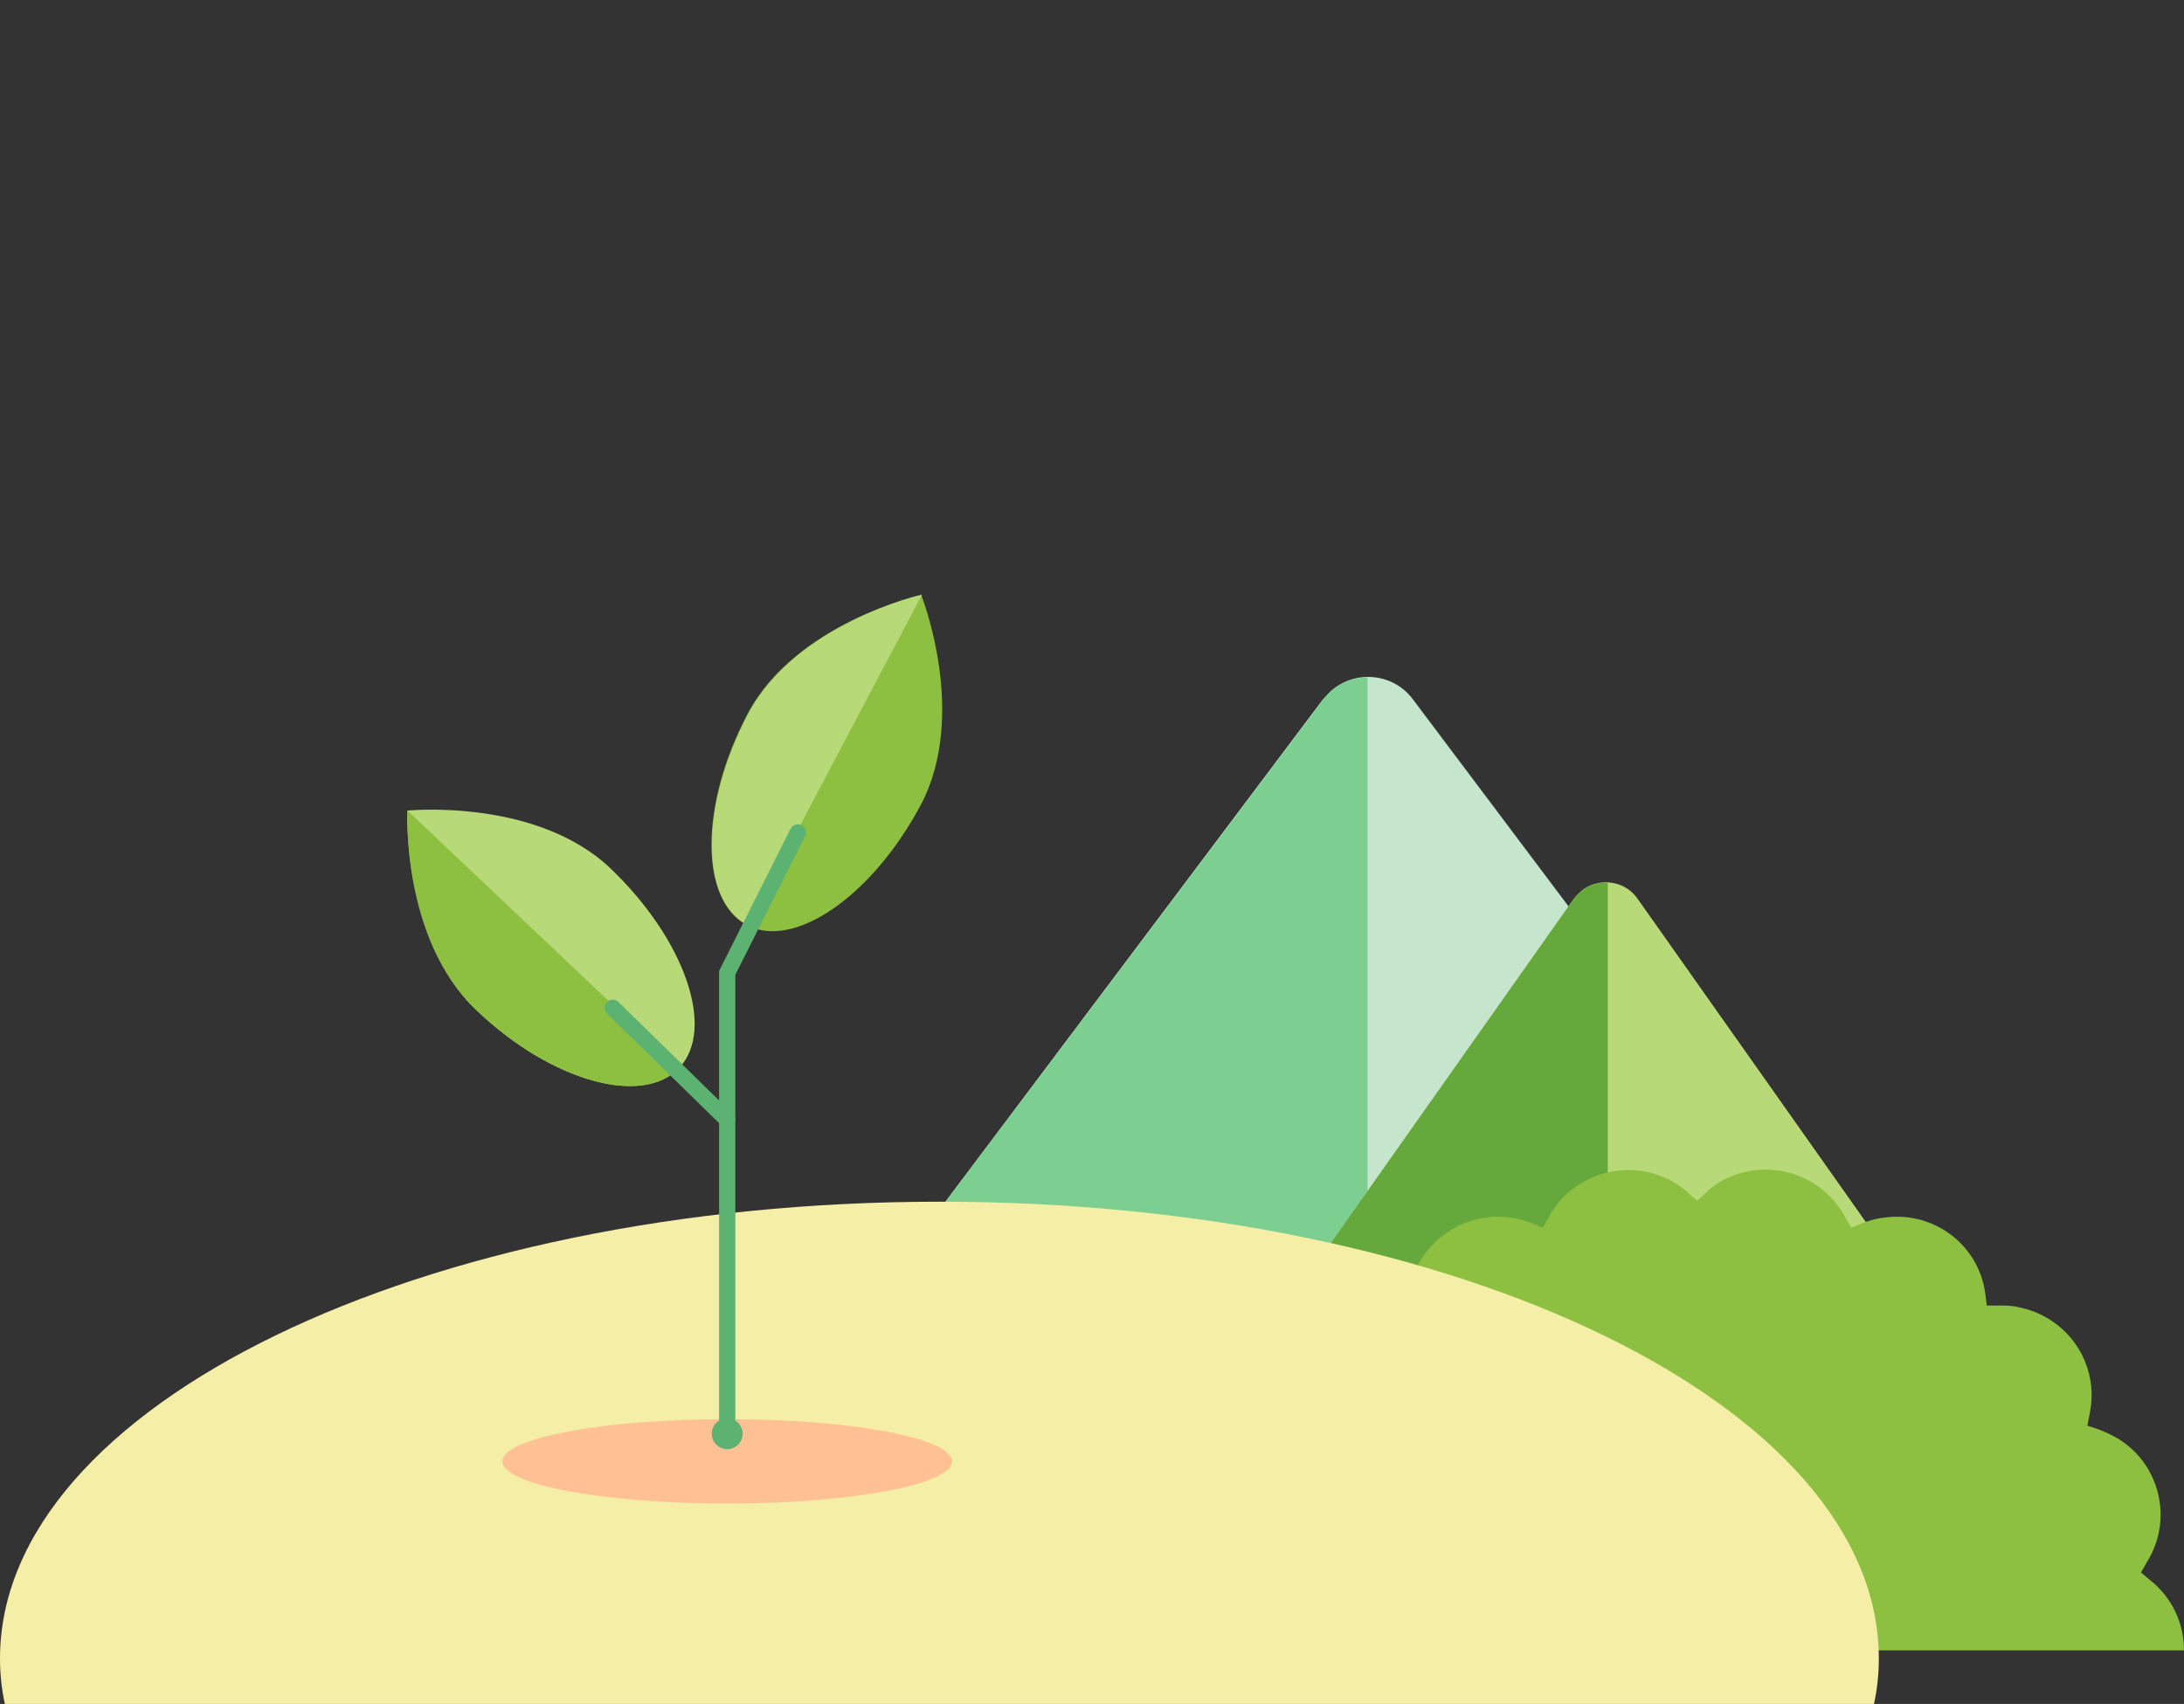 <svg xmlns="http://www.w3.org/2000/svg" xml:space="preserve" id="Livello_1" x="0" y="0" version="1.1" viewBox="0 0 269.1 210"><rect x="0" y="0" width="269.1" height="210" fill="#333333" stroke="none"/><style>.st0{fill:#c5e5cd}.st1{fill:#7ccf91}.st2{fill:#b8d977}.st3{fill:#65a83b}.st4{fill:#8dbf41}.st5{fill:#f5eea6}.st6{fill:#ffc194}.st7{fill:none;stroke:#5bb271;stroke-width:2;stroke-linecap:round;stroke-miterlimit:10}.st8{fill:#5bb271}</style><g id="Livello_2_1_"><g id="servizi"><path d="M163 86.2 75.6 202.5h185.9L174.1 86.2c-2.3-3.1-6.7-3.7-9.8-1.3-.5.4-.9.9-1.3 1.3z" class="st0"/><path d="M168.5 83.5c-2.2 0-4.2 1-5.5 2.8L75.6 202.5h92.9v-119z" class="st1"/><path d="m193.9 110.8-58.3 82.6h124.5l-58.3-82.6c-1.5-2.2-4.5-2.7-6.7-1.2-.5.4-.9.8-1.2 1.2z" class="st2"/><path d="M198.1 108.8c-1.7-.1-3.2.7-4.2 2l-58.3 82.6h62.5v-84.6z" class="st3"/><path d="M149.1 203.4h120c0-3.4-1.5-6.5-4.1-8.6l-1.2-1 .8-1.4c3.2-5.2 1.5-12.1-3.8-15.2-.7-.4-1.4-.7-2.1-1l-1.5-.5.3-1.6c1.2-6-2.7-11.8-8.8-13-.8-.2-1.6-.2-2.3-.2h-1.6l-.2-1.6c-.9-6.1-6.6-10.2-12.7-9.2-.8.1-1.5.3-2.3.6l-1.5.6-.8-1.4c-3-5.4-9.7-7.3-15.1-4.4-.7.4-1.3.8-1.9 1.4l-1.2 1.1-1.2-1.1c-4.6-4-11.6-3.5-15.7 1.1-.5.6-1 1.2-1.3 1.9l-.8 1.4-1.5-.6c-5.7-2.2-12.1.6-14.4 6.3-.3.8-.5 1.5-.6 2.3l-.2 1.6h-1.6c-6.1-.1-11.2 4.8-11.3 10.9 0 .8.1 1.6.2 2.4l.3 1.6-1.5.5c-5.8 2-8.9 8.3-6.9 14.1.3.7.6 1.5 1 2.1l.8 1.4-1.2 1c-2.5 2-4.1 5.2-4.1 8.5z" class="st4"/><path d="M230.9 210c.4-1.8.6-3.7.6-5.6 0-31.1-51.8-56.3-115.7-56.3S0 173.3 0 204.4c0 1.9.2 3.8.6 5.6h230.3z" class="st5"/><ellipse cx="89.6" cy="180.1" class="st6" rx="27.7" ry="5.2"/><path d="M113.4 99.3c-6 11.2-15.6 17.8-21.4 14.7s-5.8-14.8.1-26 21.4-14.7 21.4-14.7 5.9 14.8-.1 26z" class="st4"/><path d="M113.6 73.3S98.1 76.8 92.2 88s-6 22.9-.1 26l21.5-40.7zM75.2 107c9.2 8.8 13 19.8 8.5 24.6-4.5 4.8-15.8 1.7-25-7.1s-8.5-24.6-8.5-24.6 15.8-1.6 25 7.1z" class="st2"/><path d="M50.2 99.9s-.8 15.8 8.5 24.6 20.4 11.9 25 7.1L50.2 99.9z" class="st4"/><path d="m98.3 102.6-8.7 17.3v56.9" class="st7"/><circle cx="89.6" cy="176.7" r="1.9" class="st8"/><path d="m89.6 138-14.1-13.8" class="st7"/></g></g></svg>